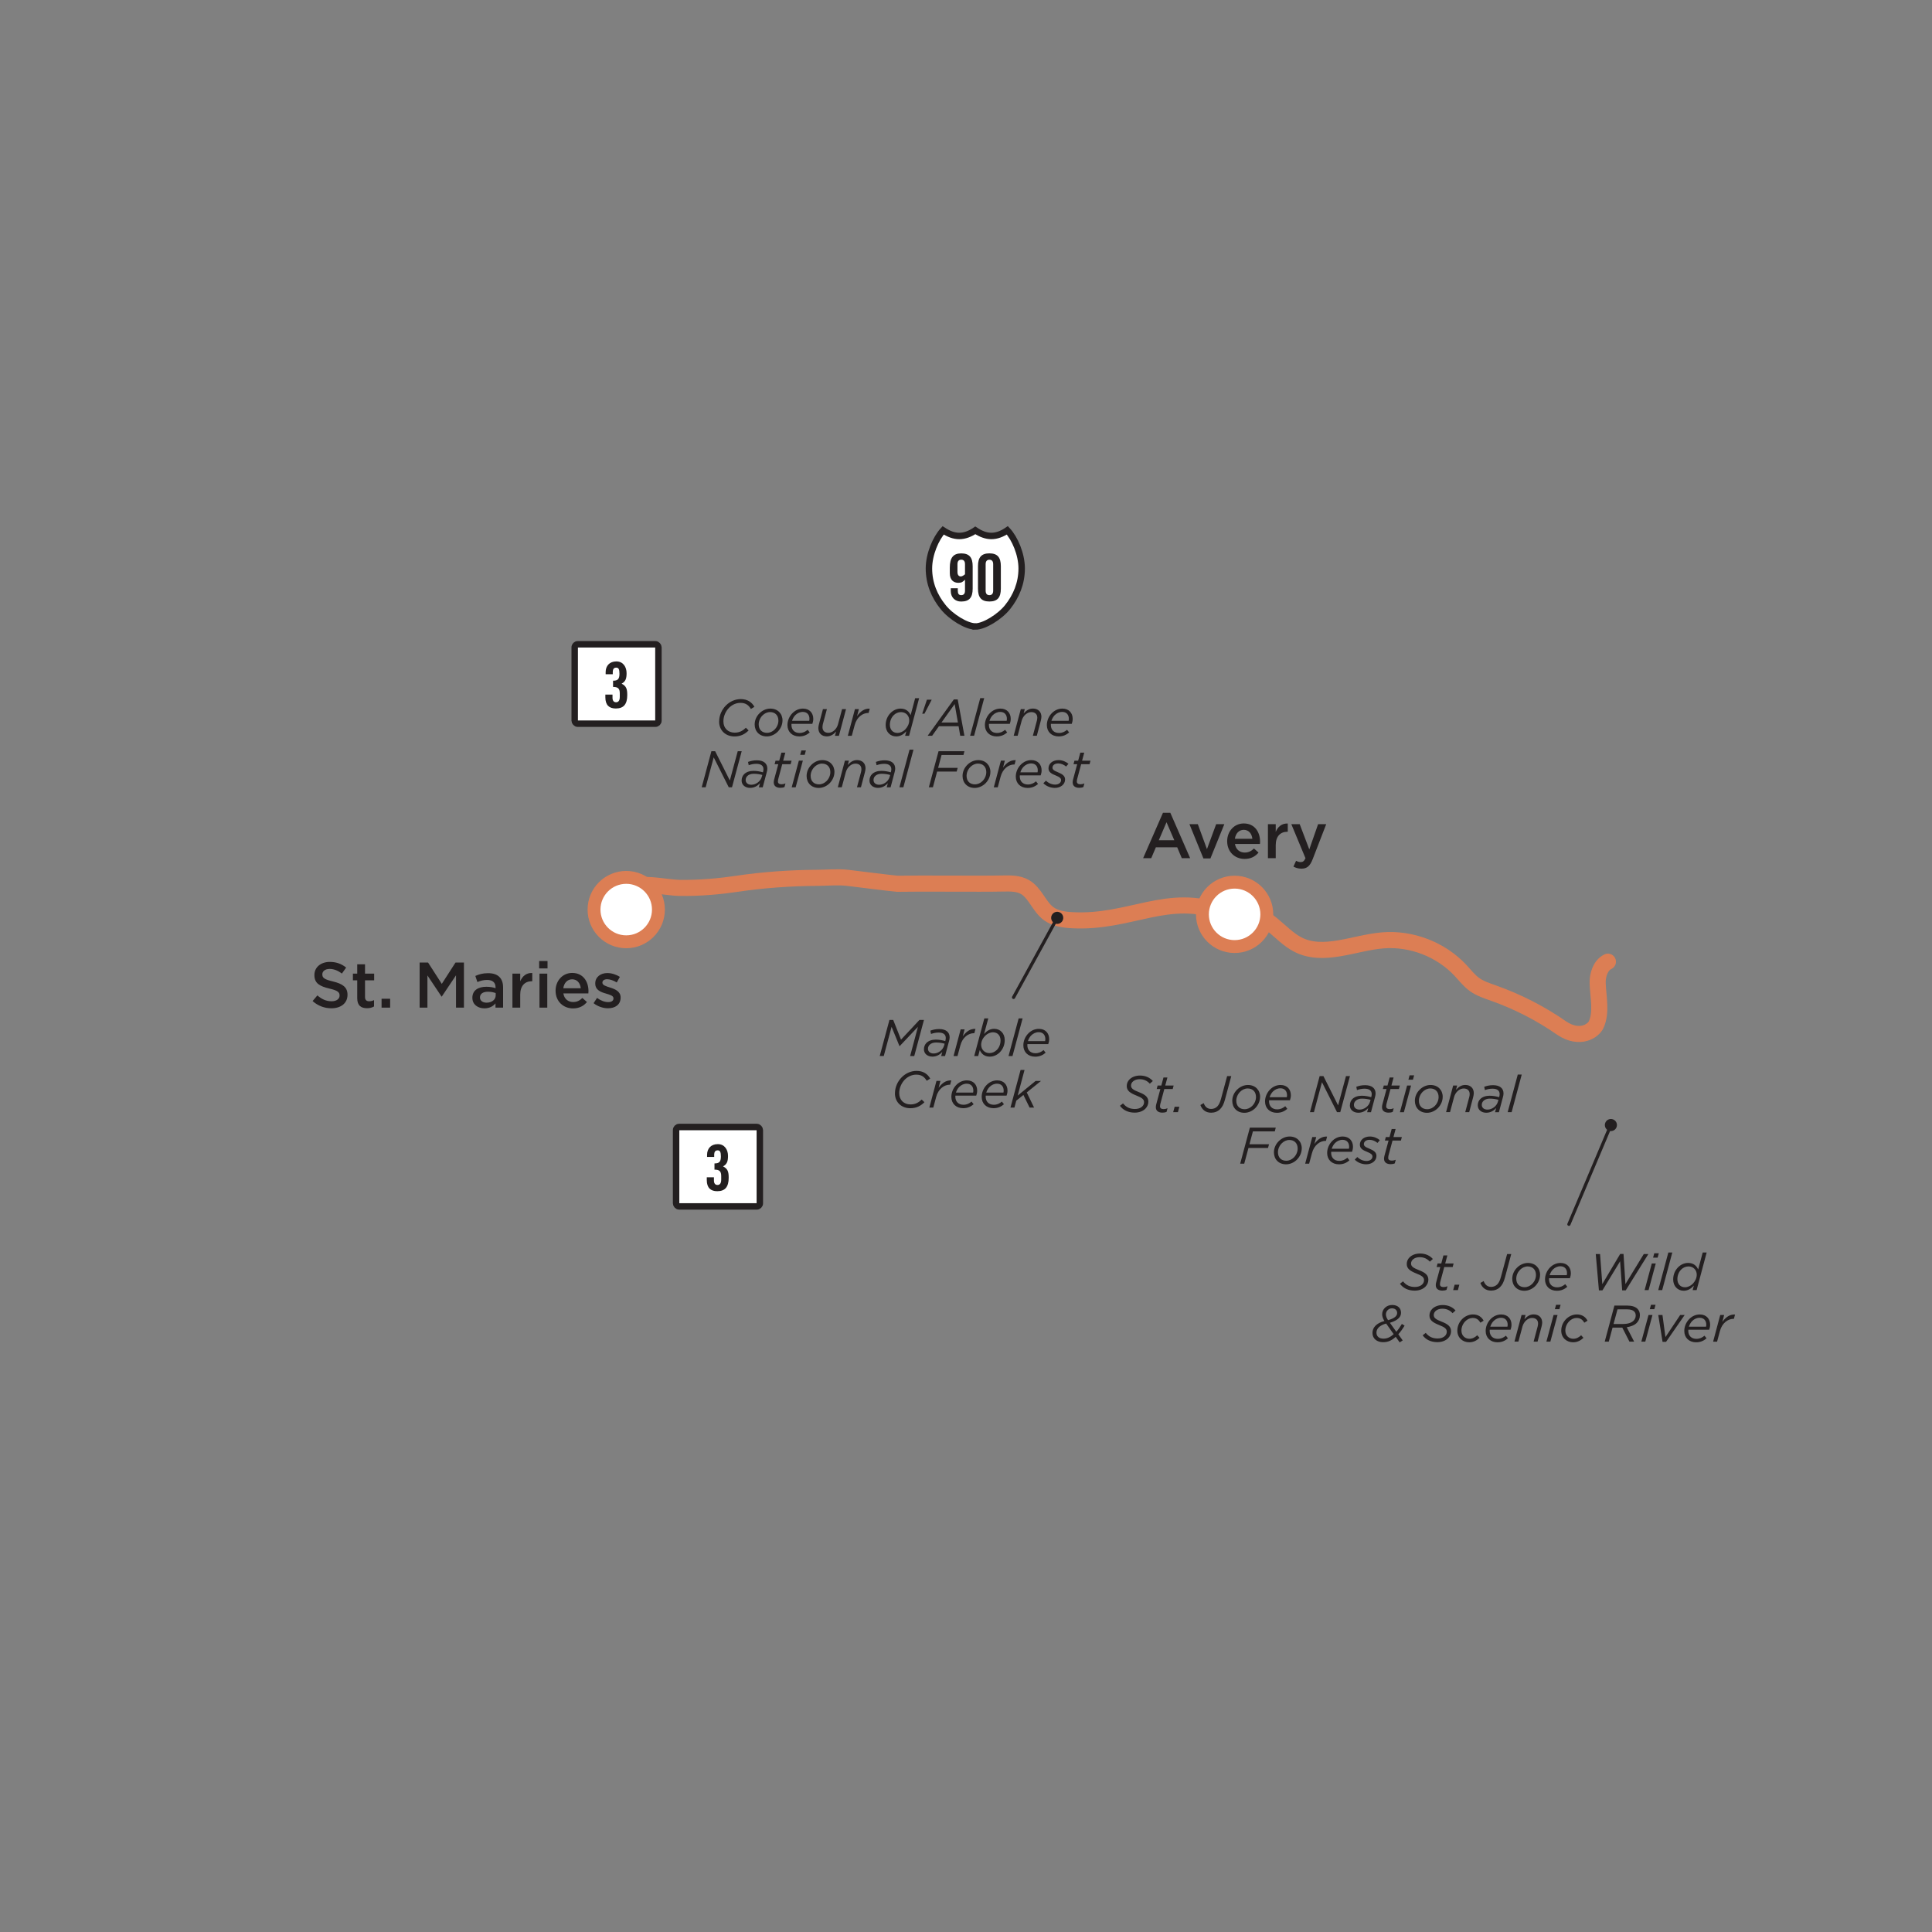 <?xml version="1.0" encoding="UTF-8"?>
<svg id="Madden_Map" xmlns="http://www.w3.org/2000/svg" viewBox="0 0 600 600">
  <rect x="0" y="0" width="600" height="600" fill="#808080" stroke="none"/>
  <g id="Madden_Byway_0">
    <path d="M379.8,283.5c-16.97-6.64-28.76,3.31-46.95,2.27-2.52-.14-5.15-.53-7.19-2.03-3.02-2.23-4.17-6.5-7.45-8.32-1.99-1.1-4.38-1.09-6.65-1.04-7.7,.16-25.21-.07-32.9,.08-2-.16-13.36-1.6-15.45-1.84-3.03-.35-6.42-.01-9.46,0-7.99,.03-16.83,.64-24.72,1.83-5.08,.76-11.5,1.41-18.19,1.29-3.58-.1-10.06-1.5-13.12-.64-1.53,.43-2.94,1.79-4.03,3.28" style="fill: none; stroke: #dc7e54; stroke-linecap: round; stroke-miterlimit: 10; stroke-width: 5px;"/>
  </g>
  <g id="Madden_Byway_1">
    <path d="M499.35,298.66c-2.39,1.16-3.26,4.27-3.18,6.72,.14,4.11,1.29,8.98-.45,12.8-.9,1.99-5.09,4.81-10.63,1.17-6.54-4.57-13.69-8.24-21.2-10.91-2.05-.73-4.16-1.4-5.93-2.66-1.69-1.21-2.96-2.89-4.38-4.41-6.1-6.53-15.27-10.07-24.17-9.33-8.95,.75-18.43,5.42-26.4,1.28-5.59-2.9-9.56-9.86-15.85-9.48" style="fill: none; stroke: #dc7e54; stroke-linecap: round; stroke-miterlimit: 10; stroke-width: 5px;"/>
  </g>
  <g id="Madden_City_0">
    <g>
      <path d="M97.08,310.89l1.48-1.76c1.34,1.16,2.7,1.82,4.42,1.82,1.52,0,2.48-.72,2.48-1.76v-.04c0-1-.56-1.54-3.16-2.14-2.98-.72-4.66-1.6-4.66-4.18v-.04c0-2.4,2-4.06,4.78-4.06,2.04,0,3.66,.62,5.08,1.76l-1.32,1.86c-1.26-.94-2.52-1.44-3.8-1.44-1.44,0-2.28,.74-2.28,1.66v.04c0,1.08,.64,1.56,3.34,2.2,2.96,.72,4.48,1.78,4.48,4.1v.04c0,2.62-2.06,4.18-5,4.18-2.14,0-4.16-.74-5.84-2.24Z" style="fill: #231f20;"/>
      <path d="M110.94,310.01v-5.56h-1.34v-2.08h1.34v-2.9h2.42v2.9h2.84v2.08h-2.84v5.18c0,.94,.48,1.32,1.3,1.32,.54,0,1.02-.12,1.5-.36v1.98c-.6,.34-1.26,.54-2.18,.54-1.78,0-3.04-.78-3.04-3.1Z" style="fill: #231f20;"/>
      <path d="M118.5,310.17h2.66v2.76h-2.66v-2.76Z" style="fill: #231f20;"/>
      <path d="M130.32,298.93h2.62l4.26,6.62,4.26-6.62h2.62v14h-2.46v-10.04l-4.42,6.6h-.08l-4.38-6.56v10h-2.42v-14Z" style="fill: #231f20;"/>
      <path d="M146.7,309.89v-.04c0-2.28,1.78-3.4,4.36-3.4,1.18,0,2.02,.18,2.84,.44v-.26c0-1.5-.92-2.3-2.62-2.3-1.18,0-2.06,.26-3.02,.66l-.64-1.9c1.16-.52,2.3-.86,3.98-.86,1.58,0,2.76,.42,3.5,1.18,.78,.76,1.14,1.88,1.14,3.26v6.26h-2.36v-1.32c-.72,.86-1.82,1.54-3.44,1.54-1.98,0-3.74-1.14-3.74-3.26Zm7.24-.76v-.72c-.62-.24-1.44-.42-2.4-.42-1.56,0-2.48,.66-2.48,1.76v.04c0,1.02,.9,1.6,2.06,1.6,1.6,0,2.82-.92,2.82-2.26Z" style="fill: #231f20;"/>
      <path d="M159.14,302.37h2.42v2.38c.66-1.58,1.88-2.66,3.74-2.58v2.56h-.14c-2.12,0-3.6,1.38-3.6,4.18v4.02h-2.42v-10.56Z" style="fill: #231f20;"/>
      <path d="M167.44,298.45h2.6v2.3h-2.6v-2.3Zm.1,3.92h2.42v10.56h-2.42v-10.56Z" style="fill: #231f20;"/>
      <path d="M172.54,307.69v-.04c0-3.02,2.14-5.5,5.16-5.5,3.36,0,5.06,2.64,5.06,5.68,0,.22-.02,.44-.04,.68h-7.76c.26,1.72,1.48,2.68,3.04,2.68,1.18,0,2.02-.44,2.86-1.26l1.42,1.26c-1,1.2-2.38,1.98-4.32,1.98-3.06,0-5.42-2.22-5.42-5.48Zm7.82-.78c-.16-1.56-1.08-2.78-2.68-2.78-1.48,0-2.52,1.14-2.74,2.78h5.42Z" style="fill: #231f20;"/>
      <path d="M184.34,311.55l1.08-1.64c1.16,.86,2.38,1.3,3.46,1.3s1.64-.44,1.64-1.14v-.04c0-.82-1.12-1.1-2.36-1.48-1.56-.44-3.3-1.08-3.3-3.1v-.04c0-2,1.66-3.22,3.76-3.22,1.32,0,2.76,.46,3.88,1.2l-.96,1.72c-1.02-.62-2.1-1-2.98-1-.94,0-1.48,.44-1.48,1.04v.04c0,.78,1.14,1.1,2.38,1.5,1.54,.48,3.28,1.18,3.28,3.08v.04c0,2.22-1.72,3.32-3.92,3.32-1.5,0-3.16-.54-4.48-1.58Z" style="fill: #231f20;"/>
    </g>
    <circle cx="194.48" cy="282.48" r="10" style="fill: #fff; stroke: #dc7e54; stroke-miterlimit: 10; stroke-width: 4px;"/>
  </g>
  <g id="Madden_City_1">
    <g>
      <path d="M361.17,252.41h2.28l6.16,14.1h-2.6l-1.42-3.38h-6.62l-1.44,3.38h-2.52l6.16-14.1Zm3.52,8.54l-2.42-5.6-2.4,5.6h4.82Z" style="fill: #231f20;"/>
      <path d="M369.39,255.95h2.6l2.84,7.76,2.86-7.76h2.54l-4.32,10.64h-2.18l-4.34-10.64Z" style="fill: #231f20;"/>
      <path d="M381.11,261.27v-.04c0-3.02,2.14-5.5,5.16-5.5,3.36,0,5.06,2.64,5.06,5.68,0,.22-.02,.44-.04,.68h-7.76c.26,1.72,1.48,2.68,3.04,2.68,1.18,0,2.02-.44,2.86-1.26l1.42,1.26c-1,1.2-2.38,1.98-4.32,1.98-3.06,0-5.42-2.22-5.42-5.48Zm7.82-.78c-.16-1.56-1.08-2.78-2.68-2.78-1.48,0-2.52,1.14-2.74,2.78h5.42Z" style="fill: #231f20;"/>
      <path d="M393.77,255.95h2.42v2.38c.66-1.58,1.88-2.66,3.74-2.58v2.56h-.14c-2.12,0-3.6,1.38-3.6,4.18v4.02h-2.42v-10.56Z" style="fill: #231f20;"/>
      <path d="M409.35,255.95h2.52l-4.2,10.86c-.84,2.16-1.78,2.96-3.48,2.96-1,0-1.76-.24-2.5-.64l.82-1.8c.44,.24,.92,.4,1.42,.4,.68,0,1.1-.3,1.5-1.2l-4.4-10.58h2.6l2.98,7.84,2.74-7.84Z" style="fill: #231f20;"/>
    </g>
    <circle cx="383.42" cy="283.96" r="10" style="fill: #fff; stroke: #dc7e54; stroke-miterlimit: 10; stroke-width: 4px;"/>
  </g>
  <g id="Map_Static_Front" data-name="Map Static Front">
    <g>
      <rect x="178.48" y="200.09" width="26" height="24.66" rx=".94" ry=".94" style="fill: #fff; stroke: #231f20; stroke-width: 2px;"/>
      <path d="M190.22,215.7v.97c0,.89,.35,1.42,1.1,1.42,.71,0,1.16-.49,1.16-1.67v-1.08c0-1.54-.59-2.01-2.09-2.01v-1.93c1.44,0,1.99-.47,1.99-2.17,0-1.34-.26-1.89-.98-1.89-.69,0-1.1,.33-1.1,1.46v.59h-2.21v-.67c0-1.93,1.2-3.31,3.33-3.31s3.17,1.75,3.17,3.64c0,1.65-.28,2.58-1.54,3.27,1.44,.75,1.75,1.6,1.75,3.53,0,2.84-1.12,4.18-3.55,4.18-2.03,0-3.25-1.02-3.25-3.47v-.85h2.21Z" style="fill: #231f20;"/>
    </g>
    <g>
      <rect x="209.97" y="350" width="26" height="24.66" rx=".94" ry=".94" style="fill: #fff; stroke: #231f20; stroke-width: 2px;"/>
      <path d="M221.72,365.61v.97c0,.89,.35,1.42,1.1,1.42,.71,0,1.16-.49,1.16-1.67v-1.08c0-1.54-.59-2.01-2.09-2.01v-1.93c1.44,0,1.99-.47,1.99-2.17,0-1.34-.26-1.89-.98-1.89-.69,0-1.1,.33-1.1,1.46v.59h-2.21v-.67c0-1.93,1.2-3.31,3.33-3.31s3.17,1.75,3.17,3.64c0,1.65-.28,2.58-1.54,3.27,1.44,.75,1.75,1.6,1.75,3.53,0,2.84-1.12,4.18-3.55,4.18-2.03,0-3.25-1.02-3.25-3.47v-.85h2.21Z" style="fill: #231f20;"/>
    </g>
    <g>
      <path d="M302.92,194.57c2.69,0,7.56-2.96,10.02-6.06,2.64-3.32,4.35-7.33,4.35-11.98,0-4.44-2.15-9.37-4.45-11.83-1.63,1.12-3.3,1.75-4.96,1.75-1.66,0-3.32-.63-4.99-1.75-1.63,1.12-3.32,1.75-4.98,1.75-1.66,0-3.32-.63-5.01-1.74-2.26,2.47-4.41,7.4-4.41,11.83,0,4.64,1.7,8.66,4.4,11.98,2.44,3.09,7.31,6.04,10.03,6.04Z" style="fill: #fff; stroke: #231f20; stroke-width: 2px;"/>
      <g>
        <path d="M297.45,182.69v.75c0,.95,.32,1.39,1.07,1.39s1.17-.44,1.17-1.39v-3.41c-.65,.65-1.05,.97-2.06,.97-1.45,0-2.66-.85-2.66-2.98v-1.73c0-3.06,1.05-4.43,3.55-4.43s3.55,1.25,3.55,3.99v6.97c0,2.74-1.05,3.99-3.55,3.99-1.98,.04-3.25-1.37-3.25-3.23v-.89h2.18Zm2.24-7.48c0-.95-.42-1.39-1.17-1.39s-1.17,.44-1.17,1.39v2.42c0,.95,.42,1.39,1.05,1.39,.44,0,.99-.42,1.29-.67v-3.14Z" style="fill: #231f20;"/>
        <path d="M303.72,175.84c0-2.74,1.05-3.99,3.55-3.99s3.55,1.25,3.55,3.99v6.97c0,2.74-1.05,3.99-3.55,3.99s-3.55-1.25-3.55-3.99v-6.97Zm4.72-.62c0-.95-.42-1.39-1.17-1.39s-1.17,.44-1.17,1.39v8.22c0,.95,.42,1.39,1.17,1.39s1.17-.44,1.17-1.39v-8.22Z" style="fill: #231f20;"/>
      </g>
    </g>
    <g>
      <line x1="314.77" y1="309.75" x2="328.33" y2="285.05" style="fill: #231f20;"/>
      <g>
        <line x1="314.77" y1="309.75" x2="328.33" y2="285.05" style="fill: none; stroke: #231f20; stroke-linecap: round; stroke-linejoin: round;"/>
        <path d="M329.97,285.95c.5-.91,.17-2.05-.74-2.55-.91-.5-2.05-.17-2.55,.74-.5,.91-.17,2.05,.74,2.55,.91,.5,2.05,.17,2.55-.74Z" style="fill: #231f20;"/>
      </g>
    </g>
    <g>
      <line x1="487.24" y1="380.21" x2="500.27" y2="349.39" style="fill: #231f20;"/>
      <g>
        <line x1="487.24" y1="380.21" x2="500.27" y2="349.39" style="fill: none; stroke: #231f20; stroke-linecap: round; stroke-linejoin: round;"/>
        <path d="M502.01,350.12c.4-.96-.04-2.06-1-2.46s-2.06,.04-2.46,1c-.4,.96,.04,2.06,1,2.46,.96,.4,2.06-.04,2.46-1Z" style="fill: #231f20;"/>
      </g>
    </g>
    <g>
      <path d="M276.22,316.76h1.18l2.42,6.11,5.71-6.11h1.41l-3.01,11.2h-1.28l2.43-9.08-5.68,6h-.06l-2.45-5.99-2.43,9.06h-1.25l3.01-11.2Z" style="fill: #231f20;"/>
      <path d="M286.94,325.85c0-.8,.29-1.47,.78-1.97,.66-.66,1.68-1.02,2.9-1.02,1.1,0,2.14,.22,2.94,.45l.05-.19c.06-.24,.11-.54,.11-.77,0-1.07-.74-1.68-2.24-1.68-.88,0-1.6,.18-2.34,.43l-.21-1.02c.82-.3,1.67-.5,2.74-.5,2.08,0,3.25,.96,3.25,2.56,0,.35-.06,.75-.18,1.14l-1.25,4.69h-1.2l.35-1.3c-.77,.88-1.78,1.47-3.09,1.47-1.39,0-2.62-.82-2.62-2.29Zm6.26-1.14l.16-.58c-.72-.21-1.66-.37-2.69-.37-.85,0-1.52,.26-1.95,.69-.35,.34-.53,.77-.53,1.25,0,.88,.69,1.47,1.76,1.47,1.39,0,2.85-1.01,3.25-2.47Z" style="fill: #231f20;"/>
      <path d="M298.33,319.68h1.23l-.56,2.16c1.01-1.44,2.29-2.4,3.94-2.31l-.35,1.33h-.08c-1.81,0-3.62,1.33-4.27,3.83l-.88,3.27h-1.23l2.21-8.28Z" style="fill: #231f20;"/>
      <path d="M304.28,326.1l-.5,1.86h-1.23l3.14-11.68h1.23l-1.31,4.83c.8-.91,1.81-1.6,3.14-1.6,1.87,0,3.28,1.39,3.28,3.51,0,1.52-.61,2.86-1.54,3.79-.85,.85-1.95,1.34-3.11,1.34-1.7,0-2.64-.96-3.1-2.05Zm5.27,0c.74-.75,1.18-1.82,1.18-2.98,0-1.54-.94-2.53-2.34-2.53-.88,0-1.78,.42-2.45,1.1-.74,.74-1.23,1.73-1.23,2.78,0,1.44,1.04,2.58,2.56,2.58,.88,0,1.68-.38,2.27-.96Z" style="fill: #231f20;"/>
      <path d="M316.35,316.28h1.23l-3.14,11.68h-1.23l3.14-11.68Z" style="fill: #231f20;"/>
      <path d="M319.07,324.25c-.02,.11-.02,.22-.02,.34,0,1.5,.96,2.5,2.5,2.5,1.07,0,1.79-.37,2.54-.98l.64,.82c-.82,.69-1.79,1.23-3.25,1.23-2.19,0-3.67-1.42-3.67-3.52,0-1.38,.59-2.75,1.57-3.73,.85-.85,1.97-1.39,3.25-1.39,2.1,0,3.2,1.44,3.2,3.17,0,.56-.11,1.09-.29,1.57h-6.48Zm.16-.93h5.33c.05-.14,.08-.35,.08-.64,0-1.14-.64-2.13-2.06-2.13-.91,0-1.7,.4-2.31,.99-.48,.48-.83,1.1-1.04,1.78Z" style="fill: #231f20;"/>
      <path d="M277.94,339.53c0-1.89,.82-3.7,2.11-4.99,1.2-1.2,2.83-1.97,4.61-1.97,2.08,0,3.47,1.01,4.23,2.4l-1.09,.67c-.69-1.17-1.6-1.9-3.25-1.9-1.34,0-2.58,.59-3.51,1.5-1.09,1.1-1.78,2.66-1.78,4.24,0,2.16,1.47,3.51,3.51,3.51,1.5,0,2.51-.59,3.47-1.52l.85,.83c-1.04,1.04-2.37,1.87-4.39,1.87-2.64,0-4.77-1.76-4.77-4.64Z" style="fill: #231f20;"/>
      <path d="M290.82,335.68h1.23l-.56,2.16c1.01-1.44,2.29-2.4,3.94-2.31l-.35,1.33h-.08c-1.81,0-3.62,1.33-4.27,3.83l-.88,3.27h-1.23l2.21-8.28Z" style="fill: #231f20;"/>
      <path d="M296.71,340.25c-.02,.11-.02,.22-.02,.34,0,1.5,.96,2.5,2.5,2.5,1.07,0,1.79-.37,2.54-.98l.64,.82c-.82,.69-1.79,1.23-3.25,1.23-2.19,0-3.67-1.42-3.67-3.52,0-1.38,.59-2.75,1.57-3.73,.85-.85,1.97-1.39,3.25-1.39,2.1,0,3.2,1.44,3.2,3.17,0,.56-.11,1.09-.29,1.57h-6.48Zm.16-.93h5.33c.05-.14,.08-.35,.08-.64,0-1.14-.64-2.13-2.06-2.13-.91,0-1.7,.4-2.31,.99-.48,.48-.83,1.1-1.04,1.78Z" style="fill: #231f20;"/>
      <path d="M306.13,340.25c-.02,.11-.02,.22-.02,.34,0,1.5,.96,2.5,2.5,2.5,1.07,0,1.79-.37,2.54-.98l.64,.82c-.82,.69-1.79,1.23-3.25,1.23-2.19,0-3.67-1.42-3.67-3.52,0-1.38,.59-2.75,1.57-3.73,.85-.85,1.97-1.39,3.25-1.39,2.1,0,3.2,1.44,3.2,3.17,0,.56-.11,1.09-.29,1.57h-6.48Zm.16-.93h5.33c.05-.14,.08-.35,.08-.64,0-1.14-.64-2.13-2.06-2.13-.91,0-1.7,.4-2.31,.99-.48,.48-.83,1.1-1.04,1.78Z" style="fill: #231f20;"/>
      <path d="M316.95,332.28h1.23l-2.13,7.96,5.57-4.55h1.68l-4.43,3.57,2.27,4.71h-1.39l-1.92-3.92-2.21,1.76-.58,2.16h-1.23l3.14-11.68Z" style="fill: #231f20;"/>
    </g>
    <g>
      <path d="M347.81,343.42l.96-.75c.94,1.15,2.05,1.74,3.7,1.74s2.83-.88,2.83-2.1c0-.86-.58-1.38-2.31-2.05-2.06-.82-3.07-1.54-3.07-2.99,0-.77,.29-1.49,.86-2.05,.75-.75,1.89-1.2,3.27-1.2,1.74,0,3.12,.7,3.97,1.7l-.93,.83c-.82-.9-1.84-1.39-3.15-1.39-1.68,0-2.69,.94-2.69,1.97,0,.91,.72,1.38,2.48,2.06,1.92,.74,2.9,1.52,2.9,2.96,0,.85-.35,1.58-.91,2.16-.78,.78-1.97,1.23-3.33,1.23-2.06,0-3.62-.8-4.58-2.13Z" style="fill: #231f20;"/>
      <path d="M358.95,343.9c0-.29,.05-.61,.11-.86l1.3-4.83h-1.14l.29-1.09h1.15l.67-2.5h1.22l-.67,2.5h2.61l-.29,1.09h-2.61l-1.28,4.77c-.03,.19-.06,.43-.06,.61,0,.58,.43,.85,1.14,.85,.37,0,.77-.08,1.2-.26l-.3,1.12c-.43,.18-.83,.24-1.31,.24-1.18,0-2.02-.56-2.02-1.63Z" style="fill: #231f20;"/>
      <path d="M364.8,343.71h1.46l-.45,1.68h-1.47l.46-1.68Z" style="fill: #231f20;"/>
      <path d="M372.8,343.17l1.01-.59c.46,1.2,1.17,1.81,2.34,1.81,.75,0,1.38-.27,1.89-.77,.51-.53,.85-1.23,1.17-2.42l1.89-7.01h1.28l-1.94,7.25c-.38,1.41-.8,2.29-1.54,3.03s-1.73,1.09-2.77,1.09c-1.76,0-2.85-1.01-3.33-2.39Z" style="fill: #231f20;"/>
      <path d="M391.33,340.64c0,1.31-.58,2.56-1.49,3.49-.88,.88-2.1,1.46-3.39,1.46-2.27,0-3.76-1.57-3.76-3.71,0-1.31,.56-2.56,1.49-3.47,.88-.88,2.08-1.46,3.38-1.46,2.27,0,3.78,1.55,3.78,3.7Zm-2.45,2.82c.74-.74,1.18-1.76,1.18-2.77,0-1.68-1.06-2.66-2.59-2.66-.9,0-1.73,.42-2.35,1.04-.72,.72-1.18,1.75-1.18,2.77,0,1.68,1.06,2.64,2.59,2.64,.9,0,1.73-.4,2.35-1.02Z" style="fill: #231f20;"/>
      <path d="M394.13,341.68c-.02,.11-.02,.22-.02,.34,0,1.5,.96,2.5,2.5,2.5,1.07,0,1.79-.37,2.54-.98l.64,.82c-.82,.69-1.79,1.23-3.25,1.23-2.19,0-3.67-1.42-3.67-3.52,0-1.38,.59-2.75,1.57-3.73,.85-.85,1.97-1.39,3.25-1.39,2.1,0,3.2,1.44,3.2,3.17,0,.56-.11,1.09-.29,1.57h-6.48Zm.16-.93h5.33c.05-.14,.08-.35,.08-.64,0-1.14-.64-2.13-2.06-2.13-.91,0-1.7,.4-2.31,.99-.48,.48-.83,1.1-1.04,1.78Z" style="fill: #231f20;"/>
      <path d="M409.83,334.19h1.17l4.56,9.09,2.45-9.09h1.23l-3.01,11.2h-1.01l-4.67-9.3-2.5,9.3h-1.23l3.01-11.2Z" style="fill: #231f20;"/>
      <path d="M419.22,343.28c0-.8,.29-1.47,.78-1.97,.66-.66,1.68-1.02,2.9-1.02,1.1,0,2.14,.22,2.94,.45l.05-.19c.06-.24,.11-.54,.11-.77,0-1.07-.74-1.68-2.24-1.68-.88,0-1.6,.18-2.34,.43l-.21-1.02c.82-.3,1.67-.5,2.74-.5,2.08,0,3.25,.96,3.25,2.56,0,.35-.06,.75-.18,1.14l-1.25,4.69h-1.2l.35-1.3c-.77,.88-1.78,1.47-3.09,1.47-1.39,0-2.62-.82-2.62-2.29Zm6.26-1.14l.16-.58c-.72-.21-1.66-.37-2.69-.37-.85,0-1.52,.26-1.95,.69-.35,.34-.53,.77-.53,1.25,0,.88,.69,1.47,1.76,1.47,1.39,0,2.85-1.01,3.25-2.47Z" style="fill: #231f20;"/>
      <path d="M429.19,343.9c0-.29,.05-.61,.11-.86l1.3-4.83h-1.14l.29-1.09h1.15l.67-2.5h1.22l-.67,2.5h2.61l-.29,1.09h-2.61l-1.28,4.77c-.03,.19-.06,.43-.06,.61,0,.58,.43,.85,1.14,.85,.37,0,.77-.08,1.2-.26l-.3,1.12c-.43,.18-.83,.24-1.31,.24-1.18,0-2.02-.56-2.02-1.63Z" style="fill: #231f20;"/>
      <path d="M436.99,337.12h1.23l-2.23,8.28h-1.23l2.23-8.28Zm.77-3.17h1.41l-.37,1.36h-1.41l.37-1.36Z" style="fill: #231f20;"/>
      <path d="M448.04,340.64c0,1.31-.58,2.56-1.49,3.49-.88,.88-2.1,1.46-3.39,1.46-2.27,0-3.76-1.57-3.76-3.71,0-1.31,.56-2.56,1.49-3.47,.88-.88,2.08-1.46,3.38-1.46,2.27,0,3.78,1.55,3.78,3.7Zm-2.45,2.82c.74-.74,1.18-1.76,1.18-2.77,0-1.68-1.06-2.66-2.59-2.66-.9,0-1.73,.42-2.35,1.04-.72,.72-1.18,1.75-1.18,2.77,0,1.68,1.06,2.64,2.59,2.64,.9,0,1.73-.4,2.35-1.02Z" style="fill: #231f20;"/>
      <path d="M451.3,337.12h1.23l-.35,1.34c.75-.85,1.62-1.52,2.88-1.52,1.6,0,2.64,.99,2.64,2.56,0,.38-.1,.85-.21,1.28l-1.22,4.61h-1.23l1.25-4.69c.08-.27,.13-.66,.13-.93,0-1.09-.71-1.73-1.86-1.73-1.28,0-2.56,1.1-2.99,2.67l-1.25,4.67h-1.23l2.21-8.28Z" style="fill: #231f20;"/>
      <path d="M458.93,343.28c0-.8,.29-1.47,.79-1.97,.66-.66,1.68-1.02,2.9-1.02,1.1,0,2.15,.22,2.95,.45l.05-.19c.06-.24,.11-.54,.11-.77,0-1.07-.74-1.68-2.24-1.68-.88,0-1.6,.18-2.34,.43l-.21-1.02c.82-.3,1.67-.5,2.74-.5,2.08,0,3.25,.96,3.25,2.56,0,.35-.06,.75-.18,1.14l-1.25,4.69h-1.2l.35-1.3c-.77,.88-1.78,1.47-3.09,1.47-1.39,0-2.62-.82-2.62-2.29Zm6.26-1.14l.16-.58c-.72-.21-1.67-.37-2.69-.37-.85,0-1.52,.26-1.95,.69-.35,.34-.53,.77-.53,1.25,0,.88,.69,1.47,1.76,1.47,1.39,0,2.85-1.01,3.25-2.47Z" style="fill: #231f20;"/>
      <path d="M471.36,333.71h1.23l-3.14,11.68h-1.23l3.14-11.68Z" style="fill: #231f20;"/>
      <path d="M388.15,350.19h8.05l-.3,1.17h-6.8l-1.07,4h6.08l-.32,1.15h-6.07l-1.31,4.88h-1.26l3.01-11.2Z" style="fill: #231f20;"/>
      <path d="M404.27,356.64c0,1.31-.58,2.56-1.49,3.49-.88,.88-2.1,1.46-3.39,1.46-2.27,0-3.76-1.57-3.76-3.71,0-1.31,.56-2.56,1.49-3.47,.88-.88,2.08-1.46,3.38-1.46,2.27,0,3.78,1.55,3.78,3.7Zm-2.45,2.82c.74-.74,1.18-1.76,1.18-2.77,0-1.68-1.06-2.66-2.59-2.66-.9,0-1.73,.42-2.35,1.04-.72,.72-1.18,1.75-1.18,2.77,0,1.68,1.06,2.64,2.59,2.64,.9,0,1.73-.4,2.35-1.02Z" style="fill: #231f20;"/>
      <path d="M407.53,353.12h1.23l-.56,2.16c1.01-1.44,2.29-2.4,3.94-2.31l-.35,1.33h-.08c-1.81,0-3.62,1.33-4.27,3.83l-.88,3.27h-1.23l2.21-8.28Z" style="fill: #231f20;"/>
      <path d="M413.42,357.68c-.02,.11-.02,.22-.02,.34,0,1.5,.96,2.5,2.5,2.5,1.07,0,1.79-.37,2.54-.98l.64,.82c-.82,.69-1.79,1.23-3.25,1.23-2.19,0-3.67-1.42-3.67-3.52,0-1.38,.59-2.75,1.57-3.73,.85-.85,1.97-1.39,3.25-1.39,2.1,0,3.2,1.44,3.2,3.17,0,.56-.11,1.09-.29,1.57h-6.48Zm.16-.93h5.33c.05-.14,.08-.35,.08-.64,0-1.14-.64-2.13-2.06-2.13-.91,0-1.7,.4-2.31,.99-.48,.48-.83,1.1-1.04,1.78Z" style="fill: #231f20;"/>
      <path d="M420.73,360.13l.8-.8c.9,.86,1.89,1.22,2.88,1.22s1.82-.54,1.82-1.38c0-.54-.37-.94-1.57-1.41-1.49-.58-2.34-1.12-2.34-2.27,0-1.41,1.22-2.54,3.14-2.54,1.22,0,2.37,.54,3.06,1.14l-.72,.85c-.69-.56-1.55-.96-2.45-.96-1.17,0-1.79,.62-1.79,1.31,0,.54,.34,.9,1.65,1.41,1.49,.61,2.26,1.2,2.26,2.27,0,1.54-1.41,2.61-3.17,2.61-1.28,0-2.61-.48-3.57-1.44Z" style="fill: #231f20;"/>
      <path d="M429.82,359.9c0-.29,.05-.61,.11-.86l1.3-4.83h-1.14l.29-1.09h1.15l.67-2.5h1.22l-.67,2.5h2.61l-.29,1.09h-2.61l-1.28,4.77c-.03,.19-.06,.43-.06,.61,0,.58,.43,.85,1.14,.85,.37,0,.77-.08,1.2-.26l-.3,1.12c-.43,.18-.83,.24-1.31,.24-1.18,0-2.02-.56-2.02-1.63Z" style="fill: #231f20;"/>
    </g>
    <g>
      <path d="M223.34,224.07c0-1.89,.82-3.7,2.11-4.99,1.2-1.2,2.83-1.97,4.61-1.97,2.08,0,3.47,1.01,4.23,2.4l-1.09,.67c-.69-1.17-1.6-1.9-3.25-1.9-1.34,0-2.58,.59-3.51,1.5-1.09,1.1-1.78,2.66-1.78,4.24,0,2.16,1.47,3.51,3.51,3.51,1.5,0,2.51-.59,3.47-1.52l.85,.83c-1.04,1.04-2.37,1.87-4.39,1.87-2.64,0-4.77-1.76-4.77-4.64Z" style="fill: #231f20;"/>
      <path d="M243.01,223.75c0,1.31-.58,2.56-1.49,3.49-.88,.88-2.1,1.46-3.39,1.46-2.27,0-3.76-1.57-3.76-3.71,0-1.31,.56-2.56,1.49-3.47,.88-.88,2.08-1.46,3.38-1.46,2.27,0,3.78,1.55,3.78,3.7Zm-2.45,2.82c.74-.74,1.18-1.76,1.18-2.77,0-1.68-1.06-2.66-2.59-2.66-.9,0-1.73,.42-2.35,1.04-.72,.72-1.18,1.75-1.18,2.77,0,1.68,1.06,2.64,2.59,2.64,.9,0,1.73-.4,2.35-1.02Z" style="fill: #231f20;"/>
      <path d="M245.81,224.79c-.02,.11-.02,.22-.02,.34,0,1.5,.96,2.5,2.5,2.5,1.07,0,1.79-.37,2.54-.98l.64,.82c-.82,.69-1.79,1.23-3.25,1.23-2.19,0-3.67-1.42-3.67-3.52,0-1.38,.59-2.75,1.57-3.73,.85-.85,1.97-1.39,3.25-1.39,2.1,0,3.2,1.44,3.2,3.17,0,.56-.11,1.09-.29,1.57h-6.48Zm.16-.93h5.33c.05-.14,.08-.35,.08-.64,0-1.14-.64-2.13-2.06-2.13-.91,0-1.7,.4-2.31,.99-.48,.48-.83,1.1-1.04,1.78Z" style="fill: #231f20;"/>
      <path d="M254.14,226.12c0-.38,.1-.85,.21-1.28l1.22-4.61h1.23l-1.26,4.69c-.06,.27-.11,.66-.11,.93,0,1.09,.7,1.73,1.84,1.73,1.28,0,2.58-1.1,2.99-2.69l1.25-4.66h1.23l-2.21,8.28h-1.23l.37-1.34c-.75,.85-1.63,1.52-2.9,1.52-1.58,0-2.62-.99-2.62-2.56Z" style="fill: #231f20;"/>
      <path d="M265.5,220.23h1.23l-.56,2.16c1.01-1.44,2.29-2.4,3.94-2.31l-.35,1.33h-.08c-1.81,0-3.62,1.33-4.27,3.83l-.88,3.27h-1.23l2.21-8.28Z" style="fill: #231f20;"/>
      <path d="M281.47,227.1c-.8,.9-1.81,1.6-3.14,1.6-1.87,0-3.28-1.41-3.28-3.51,0-1.54,.61-2.87,1.54-3.79,.85-.85,1.95-1.34,3.11-1.34,1.7,0,2.66,.96,3.1,2.05l1.41-5.28h1.23l-3.12,11.68h-1.23l.38-1.41Zm-.32-.59c.72-.74,1.22-1.74,1.22-2.8,0-1.44-1.04-2.56-2.56-2.56-.88,0-1.68,.37-2.27,.96-.74,.74-1.18,1.82-1.18,2.98,0,1.54,.96,2.53,2.34,2.53,.88,0,1.78-.42,2.47-1.1Z" style="fill: #231f20;"/>
      <path d="M287.86,217.3h1.47l-.02,.08-2.22,4.27h-.69l1.46-4.35Z" style="fill: #231f20;"/>
      <path d="M296.21,217.22h1.22l2.08,11.28h-1.3l-.51-2.96h-6.11l-2.11,2.96h-1.39l8.13-11.28Zm1.28,7.17l-1.01-5.73-4.1,5.73h5.11Z" style="fill: #231f20;"/>
      <path d="M304.42,216.82h1.23l-3.14,11.68h-1.23l3.14-11.68Z" style="fill: #231f20;"/>
      <path d="M307.13,224.79c-.02,.11-.02,.22-.02,.34,0,1.5,.96,2.5,2.5,2.5,1.07,0,1.79-.37,2.54-.98l.64,.82c-.82,.69-1.79,1.23-3.25,1.23-2.19,0-3.67-1.42-3.67-3.52,0-1.38,.59-2.75,1.57-3.73,.85-.85,1.97-1.39,3.25-1.39,2.1,0,3.2,1.44,3.2,3.17,0,.56-.11,1.09-.29,1.57h-6.48Zm.16-.93h5.33c.05-.14,.08-.35,.08-.64,0-1.14-.64-2.13-2.06-2.13-.91,0-1.7,.4-2.31,.99-.48,.48-.83,1.1-1.04,1.78Z" style="fill: #231f20;"/>
      <path d="M317.02,220.23h1.23l-.35,1.34c.75-.85,1.62-1.52,2.88-1.52,1.6,0,2.64,.99,2.64,2.56,0,.38-.1,.85-.21,1.28l-1.22,4.61h-1.23l1.25-4.69c.08-.27,.13-.66,.13-.93,0-1.09-.7-1.73-1.86-1.73-1.28,0-2.56,1.1-2.99,2.67l-1.25,4.67h-1.23l2.21-8.28Z" style="fill: #231f20;"/>
      <path d="M326.37,224.79c-.02,.11-.02,.22-.02,.34,0,1.5,.96,2.5,2.5,2.5,1.07,0,1.79-.37,2.54-.98l.64,.82c-.82,.69-1.79,1.23-3.25,1.23-2.19,0-3.67-1.42-3.67-3.52,0-1.38,.59-2.75,1.57-3.73,.85-.85,1.97-1.39,3.25-1.39,2.1,0,3.2,1.44,3.2,3.17,0,.56-.11,1.09-.29,1.57h-6.48Zm.16-.93h5.33c.05-.14,.08-.35,.08-.64,0-1.14-.64-2.13-2.06-2.13-.91,0-1.7,.4-2.31,.99-.48,.48-.83,1.1-1.04,1.78Z" style="fill: #231f20;"/>
      <path d="M220.93,233.3h1.17l4.56,9.09,2.45-9.09h1.23l-3.01,11.2h-1.01l-4.67-9.3-2.5,9.3h-1.23l3.01-11.2Z" style="fill: #231f20;"/>
      <path d="M230.32,242.39c0-.8,.29-1.47,.78-1.97,.66-.66,1.68-1.02,2.9-1.02,1.1,0,2.14,.22,2.94,.45l.05-.19c.06-.24,.11-.54,.11-.77,0-1.07-.74-1.68-2.24-1.68-.88,0-1.6,.18-2.34,.43l-.21-1.02c.82-.3,1.67-.5,2.74-.5,2.08,0,3.25,.96,3.25,2.56,0,.35-.06,.75-.18,1.14l-1.25,4.69h-1.2l.35-1.3c-.77,.88-1.78,1.47-3.09,1.47-1.39,0-2.62-.82-2.62-2.29Zm6.26-1.14l.16-.58c-.72-.21-1.66-.37-2.69-.37-.85,0-1.52,.26-1.95,.69-.35,.34-.53,.77-.53,1.25,0,.88,.69,1.47,1.76,1.47,1.39,0,2.85-1.01,3.25-2.47Z" style="fill: #231f20;"/>
      <path d="M240.29,243.02c0-.29,.05-.61,.11-.86l1.3-4.83h-1.14l.29-1.09h1.15l.67-2.5h1.22l-.67,2.5h2.61l-.29,1.09h-2.61l-1.28,4.77c-.03,.19-.06,.43-.06,.61,0,.58,.43,.85,1.14,.85,.37,0,.77-.08,1.2-.26l-.3,1.12c-.43,.18-.83,.24-1.31,.24-1.18,0-2.02-.56-2.02-1.63Z" style="fill: #231f20;"/>
      <path d="M248.1,236.23h1.23l-2.23,8.28h-1.23l2.22-8.28Zm.77-3.17h1.41l-.37,1.36h-1.41l.37-1.36Z" style="fill: #231f20;"/>
      <path d="M259.14,239.75c0,1.31-.58,2.56-1.49,3.49-.88,.88-2.1,1.46-3.39,1.46-2.27,0-3.76-1.57-3.76-3.71,0-1.31,.56-2.56,1.49-3.47,.88-.88,2.08-1.46,3.38-1.46,2.27,0,3.78,1.55,3.78,3.7Zm-2.45,2.82c.74-.74,1.18-1.76,1.18-2.77,0-1.68-1.06-2.66-2.59-2.66-.9,0-1.73,.42-2.35,1.04-.72,.72-1.18,1.75-1.18,2.77,0,1.68,1.06,2.64,2.59,2.64,.9,0,1.73-.4,2.35-1.02Z" style="fill: #231f20;"/>
      <path d="M262.4,236.23h1.23l-.35,1.34c.75-.85,1.62-1.52,2.88-1.52,1.6,0,2.64,.99,2.64,2.56,0,.38-.1,.85-.21,1.28l-1.22,4.61h-1.23l1.25-4.69c.08-.27,.13-.66,.13-.93,0-1.09-.7-1.73-1.86-1.73-1.28,0-2.56,1.1-2.99,2.67l-1.25,4.67h-1.23l2.21-8.28Z" style="fill: #231f20;"/>
      <path d="M270.03,242.39c0-.8,.29-1.47,.78-1.97,.66-.66,1.68-1.02,2.9-1.02,1.1,0,2.14,.22,2.94,.45l.05-.19c.06-.24,.11-.54,.11-.77,0-1.07-.74-1.68-2.24-1.68-.88,0-1.6,.18-2.34,.43l-.21-1.02c.82-.3,1.66-.5,2.74-.5,2.08,0,3.25,.96,3.25,2.56,0,.35-.06,.75-.18,1.14l-1.25,4.69h-1.2l.35-1.3c-.77,.88-1.78,1.47-3.09,1.47-1.39,0-2.62-.82-2.62-2.29Zm6.26-1.14l.16-.58c-.72-.21-1.66-.37-2.69-.37-.85,0-1.52,.26-1.95,.69-.35,.34-.53,.77-.53,1.25,0,.88,.69,1.47,1.76,1.47,1.39,0,2.85-1.01,3.25-2.47Z" style="fill: #231f20;"/>
      <path d="M282.46,232.82h1.23l-3.14,11.68h-1.23l3.14-11.68Z" style="fill: #231f20;"/>
      <path d="M291.46,233.3h8.05l-.3,1.17h-6.8l-1.07,4h6.08l-.32,1.15h-6.07l-1.31,4.88h-1.26l3.01-11.2Z" style="fill: #231f20;"/>
      <path d="M307.57,239.75c0,1.31-.58,2.56-1.49,3.49-.88,.88-2.1,1.46-3.39,1.46-2.27,0-3.76-1.57-3.76-3.71,0-1.31,.56-2.56,1.49-3.47,.88-.88,2.08-1.46,3.38-1.46,2.27,0,3.78,1.55,3.78,3.7Zm-2.45,2.82c.74-.74,1.18-1.76,1.18-2.77,0-1.68-1.06-2.66-2.59-2.66-.9,0-1.73,.42-2.35,1.04-.72,.72-1.18,1.75-1.18,2.77,0,1.68,1.06,2.64,2.59,2.64,.9,0,1.73-.4,2.35-1.02Z" style="fill: #231f20;"/>
      <path d="M310.83,236.23h1.23l-.56,2.16c1.01-1.44,2.29-2.4,3.94-2.31l-.35,1.33h-.08c-1.81,0-3.62,1.33-4.27,3.83l-.88,3.27h-1.23l2.21-8.28Z" style="fill: #231f20;"/>
      <path d="M316.72,240.79c-.02,.11-.02,.22-.02,.34,0,1.5,.96,2.5,2.5,2.5,1.07,0,1.79-.37,2.54-.98l.64,.82c-.82,.69-1.79,1.23-3.25,1.23-2.19,0-3.67-1.42-3.67-3.52,0-1.38,.59-2.75,1.57-3.73,.85-.85,1.97-1.39,3.25-1.39,2.1,0,3.2,1.44,3.2,3.17,0,.56-.11,1.09-.29,1.57h-6.48Zm.16-.93h5.33c.05-.14,.08-.35,.08-.64,0-1.14-.64-2.13-2.06-2.13-.91,0-1.7,.4-2.31,.99-.48,.48-.83,1.1-1.04,1.78Z" style="fill: #231f20;"/>
      <path d="M324.03,243.24l.8-.8c.9,.86,1.89,1.22,2.88,1.22s1.82-.54,1.82-1.38c0-.54-.37-.94-1.57-1.41-1.49-.58-2.34-1.12-2.34-2.27,0-1.41,1.22-2.54,3.14-2.54,1.22,0,2.37,.54,3.06,1.14l-.72,.85c-.69-.56-1.55-.96-2.45-.96-1.17,0-1.79,.62-1.79,1.31,0,.54,.34,.9,1.65,1.41,1.49,.61,2.26,1.2,2.26,2.27,0,1.54-1.41,2.61-3.17,2.61-1.28,0-2.61-.48-3.57-1.44Z" style="fill: #231f20;"/>
      <path d="M333.12,243.02c0-.29,.05-.61,.11-.86l1.3-4.83h-1.14l.29-1.09h1.15l.67-2.5h1.22l-.67,2.5h2.61l-.29,1.09h-2.61l-1.28,4.77c-.03,.19-.06,.43-.06,.61,0,.58,.43,.85,1.14,.85,.37,0,.77-.08,1.2-.26l-.3,1.12c-.43,.18-.83,.24-1.31,.24-1.18,0-2.02-.56-2.02-1.63Z" style="fill: #231f20;"/>
    </g>
    <g>
      <path d="M434.76,398.69l.96-.75c.94,1.15,2.05,1.74,3.7,1.74s2.83-.88,2.83-2.1c0-.86-.58-1.38-2.3-2.05-2.06-.82-3.07-1.54-3.07-2.99,0-.77,.29-1.49,.86-2.05,.75-.75,1.89-1.2,3.27-1.2,1.75,0,3.12,.7,3.97,1.7l-.93,.83c-.82-.9-1.84-1.39-3.15-1.39-1.68,0-2.69,.94-2.69,1.97,0,.91,.72,1.38,2.48,2.07,1.92,.74,2.9,1.52,2.9,2.96,0,.85-.35,1.58-.91,2.16-.78,.78-1.97,1.23-3.33,1.23-2.06,0-3.62-.8-4.58-2.13Z" style="fill: #231f20;"/>
      <path d="M445.89,399.17c0-.29,.05-.61,.11-.86l1.3-4.83h-1.14l.29-1.09h1.15l.67-2.5h1.22l-.67,2.5h2.61l-.29,1.09h-2.61l-1.28,4.77c-.03,.19-.06,.43-.06,.61,0,.58,.43,.85,1.14,.85,.37,0,.77-.08,1.2-.26l-.3,1.12c-.43,.18-.83,.24-1.31,.24-1.18,0-2.02-.56-2.02-1.63Z" style="fill: #231f20;"/>
      <path d="M451.75,398.98h1.46l-.45,1.68h-1.47l.46-1.68Z" style="fill: #231f20;"/>
      <path d="M459.75,398.43l1.01-.59c.46,1.2,1.17,1.81,2.34,1.81,.75,0,1.38-.27,1.89-.77,.51-.53,.85-1.23,1.17-2.42l1.89-7.01h1.28l-1.94,7.25c-.38,1.41-.8,2.29-1.54,3.02-.72,.72-1.73,1.09-2.77,1.09-1.76,0-2.85-1.01-3.33-2.38Z" style="fill: #231f20;"/>
      <path d="M478.28,395.91c0,1.31-.58,2.56-1.49,3.49-.88,.88-2.1,1.46-3.39,1.46-2.27,0-3.76-1.57-3.76-3.71,0-1.31,.56-2.56,1.49-3.47,.88-.88,2.08-1.46,3.38-1.46,2.27,0,3.78,1.55,3.78,3.7Zm-2.45,2.82c.74-.74,1.18-1.76,1.18-2.77,0-1.68-1.06-2.66-2.59-2.66-.9,0-1.73,.42-2.35,1.04-.72,.72-1.18,1.74-1.18,2.77,0,1.68,1.06,2.64,2.59,2.64,.9,0,1.73-.4,2.35-1.02Z" style="fill: #231f20;"/>
      <path d="M481.08,396.95c-.02,.11-.02,.22-.02,.34,0,1.5,.96,2.5,2.5,2.5,1.07,0,1.79-.37,2.54-.98l.64,.82c-.82,.69-1.79,1.23-3.25,1.23-2.19,0-3.67-1.42-3.67-3.52,0-1.38,.59-2.75,1.57-3.73,.85-.85,1.97-1.39,3.25-1.39,2.1,0,3.2,1.44,3.2,3.17,0,.56-.11,1.09-.29,1.57h-6.48Zm.16-.93h5.33c.05-.14,.08-.35,.08-.64,0-1.14-.64-2.13-2.06-2.13-.91,0-1.7,.4-2.3,.99-.48,.48-.83,1.1-1.04,1.78Z" style="fill: #231f20;"/>
      <path d="M495.6,389.46h1.31l.7,9.33,5.55-9.36h1.04l.59,9.36,5.7-9.33h1.42l-7.03,11.28h-1.1l-.64-9.04-5.49,9.04h-1.09l-.98-11.28Z" style="fill: #231f20;"/>
      <path d="M512.98,392.38h1.23l-2.23,8.28h-1.23l2.23-8.28Zm.77-3.17h1.41l-.37,1.36h-1.41l.37-1.36Z" style="fill: #231f20;"/>
      <path d="M518.12,388.97h1.23l-3.14,11.68h-1.23l3.14-11.68Z" style="fill: #231f20;"/>
      <path d="M526.04,399.25c-.8,.9-1.81,1.6-3.14,1.6-1.87,0-3.28-1.41-3.28-3.51,0-1.54,.61-2.87,1.54-3.79,.85-.85,1.95-1.34,3.11-1.34,1.7,0,2.66,.96,3.11,2.05l1.41-5.28h1.23l-3.12,11.68h-1.23l.38-1.41Zm-.32-.59c.72-.74,1.22-1.74,1.22-2.8,0-1.44-1.04-2.56-2.56-2.56-.88,0-1.68,.37-2.27,.96-.74,.74-1.18,1.82-1.18,2.98,0,1.54,.96,2.53,2.34,2.53,.88,0,1.78-.42,2.46-1.1Z" style="fill: #231f20;"/>
      <path d="M436.21,411.68c-.64,1.06-1.28,1.95-1.95,2.69l1.36,1.91-.94,.61-1.23-1.73c-1.18,1.1-2.35,1.67-3.92,1.67-1.86,0-3.3-1.06-3.3-2.87,0-1.67,1.2-3.03,3.71-3.71-.43-.69-.7-1.38-.7-2.08,0-1.62,1.36-2.9,3.11-2.9s2.75,.99,2.75,2.42c0,1.18-.78,2.32-3.46,3.11l2,2.79c.61-.67,1.18-1.49,1.73-2.43l.85,.54Zm-3.39,2.66l-2.34-3.3c-2.1,.56-3.01,1.65-3.01,2.82s.83,1.87,2.19,1.87c1.14,0,2.15-.48,3.15-1.39Zm-1.75-4.35c2.21-.62,2.83-1.41,2.83-2.24s-.62-1.44-1.62-1.44-1.87,.83-1.87,1.86c0,.58,.18,1.09,.66,1.82Z" style="fill: #231f20;"/>
      <path d="M441.82,414.69l.96-.75c.94,1.15,2.05,1.74,3.7,1.74s2.83-.88,2.83-2.1c0-.86-.58-1.38-2.31-2.05-2.06-.82-3.07-1.54-3.07-2.99,0-.77,.29-1.49,.86-2.05,.75-.75,1.89-1.2,3.27-1.2,1.75,0,3.12,.7,3.97,1.7l-.93,.83c-.82-.9-1.84-1.39-3.15-1.39-1.68,0-2.69,.94-2.69,1.97,0,.91,.72,1.38,2.48,2.07,1.92,.74,2.9,1.52,2.9,2.96,0,.85-.35,1.58-.91,2.16-.78,.78-1.97,1.23-3.33,1.23-2.06,0-3.62-.8-4.58-2.13Z" style="fill: #231f20;"/>
      <path d="M452.59,413.23c0-1.38,.58-2.66,1.5-3.58,.88-.88,2.08-1.44,3.36-1.44,1.73,0,2.77,.91,3.3,1.94l-.99,.62c-.48-.8-1.14-1.47-2.38-1.47-.87,0-1.7,.4-2.32,1.04-.72,.72-1.2,1.76-1.2,2.87,0,1.63,1.17,2.56,2.46,2.56,.98,0,1.73-.43,2.45-1.09l.72,.8c-.85,.8-1.86,1.38-3.23,1.38-1.94,0-3.67-1.34-3.67-3.62Z" style="fill: #231f20;"/>
      <path d="M462.65,412.95c-.02,.11-.02,.22-.02,.34,0,1.5,.96,2.5,2.5,2.5,1.07,0,1.79-.37,2.54-.98l.64,.82c-.82,.69-1.79,1.23-3.25,1.23-2.19,0-3.67-1.42-3.67-3.52,0-1.38,.59-2.75,1.57-3.73,.85-.85,1.97-1.39,3.25-1.39,2.1,0,3.2,1.44,3.2,3.17,0,.56-.11,1.09-.29,1.57h-6.48Zm.16-.93h5.33c.05-.14,.08-.35,.08-.64,0-1.14-.64-2.13-2.06-2.13-.91,0-1.7,.4-2.3,.99-.48,.48-.83,1.1-1.04,1.78Z" style="fill: #231f20;"/>
      <path d="M472.54,408.38h1.23l-.35,1.34c.75-.85,1.62-1.52,2.88-1.52,1.6,0,2.64,.99,2.64,2.56,0,.38-.1,.85-.21,1.28l-1.22,4.61h-1.23l1.25-4.69c.08-.27,.13-.66,.13-.93,0-1.09-.71-1.73-1.86-1.73-1.28,0-2.56,1.1-2.99,2.67l-1.25,4.67h-1.23l2.21-8.28Z" style="fill: #231f20;"/>
      <path d="M482.48,408.38h1.23l-2.23,8.28h-1.23l2.23-8.28Zm.77-3.17h1.41l-.37,1.36h-1.41l.37-1.36Z" style="fill: #231f20;"/>
      <path d="M484.86,413.23c0-1.38,.58-2.66,1.5-3.58,.88-.88,2.08-1.44,3.36-1.44,1.73,0,2.77,.91,3.3,1.94l-.99,.62c-.48-.8-1.14-1.47-2.38-1.47-.87,0-1.7,.4-2.32,1.04-.72,.72-1.2,1.76-1.2,2.87,0,1.63,1.17,2.56,2.46,2.56,.98,0,1.73-.43,2.45-1.09l.72,.8c-.85,.8-1.86,1.38-3.23,1.38-1.94,0-3.67-1.34-3.67-3.62Z" style="fill: #231f20;"/>
      <path d="M503.82,412.31h-3.03l-1.17,4.35h-1.26l3.01-11.2h4.03c1.41,0,2.46,.35,3.15,1.02,.48,.5,.74,1.17,.74,1.94,0,.98-.37,1.79-.99,2.43-.74,.74-1.92,1.15-3.1,1.34l2.3,4.47h-1.46l-2.22-4.35Zm.32-1.14c1.47,0,2.56-.4,3.18-1.02,.43-.45,.67-.98,.67-1.63,0-.48-.16-.91-.46-1.22-.43-.43-1.14-.67-2.19-.67h-3.01l-1.23,4.55h3.04Z" style="fill: #231f20;"/>
      <path d="M511.96,408.38h1.23l-2.23,8.28h-1.23l2.23-8.28Zm.77-3.17h1.41l-.37,1.36h-1.41l.37-1.36Z" style="fill: #231f20;"/>
      <path d="M514.99,408.38h1.3l.93,6.87,4.58-6.87h1.39l-5.78,8.34h-1.09l-1.33-8.34Z" style="fill: #231f20;"/>
      <path d="M524.33,412.95c-.02,.11-.02,.22-.02,.34,0,1.5,.96,2.5,2.5,2.5,1.07,0,1.79-.37,2.54-.98l.64,.82c-.82,.69-1.79,1.23-3.25,1.23-2.19,0-3.67-1.42-3.67-3.52,0-1.38,.59-2.75,1.57-3.73,.85-.85,1.97-1.39,3.25-1.39,2.1,0,3.2,1.44,3.2,3.17,0,.56-.11,1.09-.29,1.57h-6.48Zm.16-.93h5.33c.05-.14,.08-.35,.08-.64,0-1.14-.64-2.13-2.06-2.13-.91,0-1.7,.4-2.3,.99-.48,.48-.83,1.1-1.04,1.78Z" style="fill: #231f20;"/>
      <path d="M534.22,408.38h1.23l-.56,2.16c1.01-1.44,2.29-2.4,3.94-2.3l-.35,1.33h-.08c-1.81,0-3.62,1.33-4.27,3.83l-.88,3.27h-1.23l2.21-8.28Z" style="fill: #231f20;"/>
    </g>
  </g>
  <rect width="600" height="600" style="fill: none;"/>
</svg>